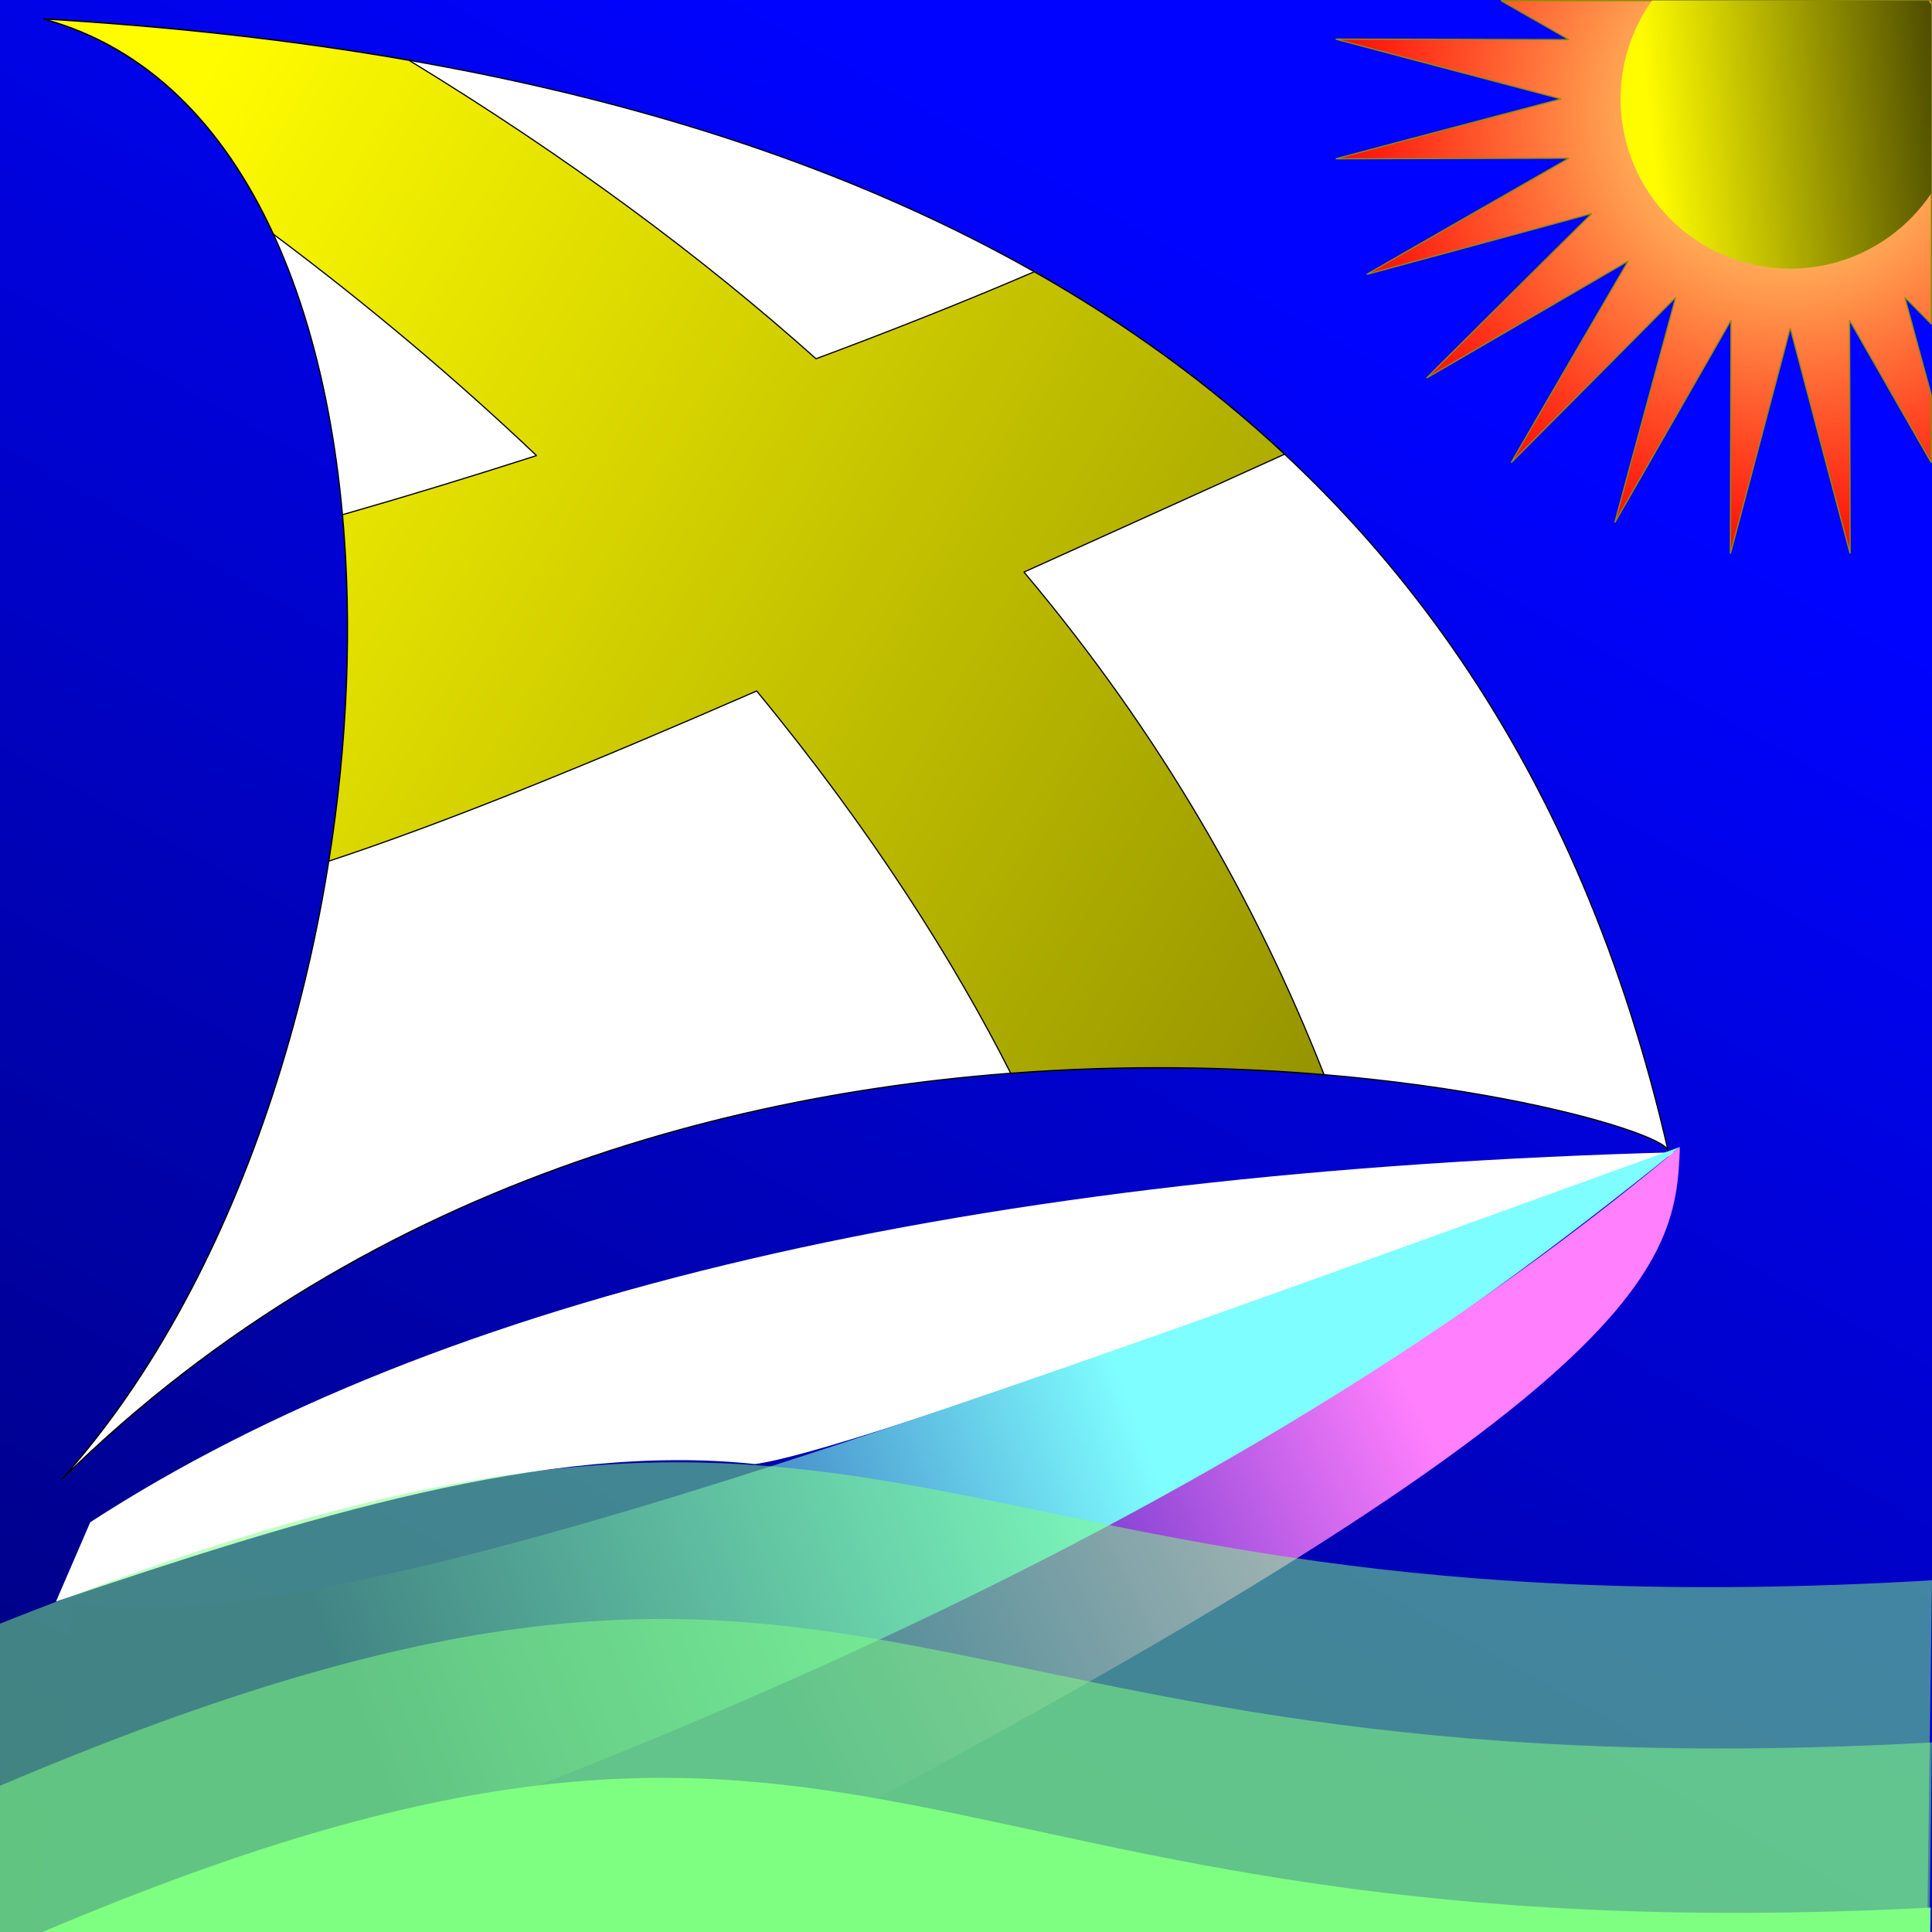 <?xml version="1.0" encoding="UTF-8"?>
<!DOCTYPE svg  PUBLIC '-//W3C//DTD SVG 1.1//EN'  'http://www.w3.org/Graphics/SVG/1.1/DTD/svg11.dtd'>
<svg width="720pt" height="720pt" fill-rule="evenodd" overflow="visible" stroke-linejoin="bevel" stroke-width=".501" version="1.1" viewBox="0 0 720 720" xmlns="http://www.w3.org/2000/svg">
<rect x="0" y="0" width="720" height="720" fill="#333333" stroke="none"/>
<defs>
<linearGradient id="f" x2="-361.5" y2="-645" gradientTransform="translate(377.27 677.37)" gradientUnits="userSpaceOnUse">
<stop stop-color="#0003ff" offset="0"/>
<stop stop-color="#00017f" offset="1"/>
</linearGradient>
<radialGradient id="a" cx="665.27" cy="678.87" r="174.02" gradientUnits="userSpaceOnUse">
<stop stop-color="#fffe7f" offset="0"/>
<stop stop-color="#f00" offset="1"/>
</radialGradient>
<linearGradient id="e" x2="117" y2="12" gradientTransform="translate(614.27 678.87)" gradientUnits="userSpaceOnUse">
<stop stop-color="#fffc00" offset="0"/>
<stop stop-color="#403f00" offset="1"/>
</linearGradient>
<linearGradient id="d" x2="-291" y2="-109.5" gradientTransform="translate(425.27 186.87)" gradientUnits="userSpaceOnUse">
<stop stop-color="#7ffeff" offset="0"/>
<stop stop-color="#000188" offset="1"/>
</linearGradient>
<linearGradient id="c" x2="-238.5" y2="-114" gradientTransform="translate(534.77 180.87)" gradientUnits="userSpaceOnUse">
<stop stop-color="#ff7ffd" offset="0"/>
<stop stop-color="#0001a6" offset="1"/>
</linearGradient>
<linearGradient id="b" x2="574.5" y2="-336" gradientTransform="translate(50.271 647.37)" gradientUnits="userSpaceOnUse">
<stop stop-color="#fffc00" offset="0"/>
<stop stop-color="#7f7e00" offset="1"/>
</linearGradient>
</defs>
<g transform="scale(1 -1)" fill="none" font-family="Times New Roman" font-size="16" stroke="#000">
<g transform="translate(0 -720)">
<g stroke-linejoin="miter">
<path d="m0 720v-720h720v720h-720z" fill="url(#f)" stroke="none"/>
<path d="m644.88 513.76 0.19 86.861-43.265-75.317 22.665 83.849-61.286-61.553 43.598 75.127-75.132-43.596 61.555 61.287-83.851-22.668 75.322 43.27-86.866-0.192 83.952 22.296-83.952 22.296 86.866-0.19-25.306 14.535h160.4v-120.54l-9.886 9.928 9.886-36.569v-25.034l-30.485 53.069 0.192-86.861-22.299 83.952-22.296-83.952z" fill="url(#a)" stroke="#8e8c00" stroke-miterlimit="79.84" stroke-width=".463"/>
<path d="m603.94 683.13c0 13.654 4.334 26.302 11.697 36.639h103.08c0.356-0.502 0.708-1.008 1.052-1.524v-70.232c-11.35-16.954-30.675-28.121-52.589-28.121-34.909 0-63.238 28.33-63.238 63.238z" fill="url(#e)" stroke="none" stroke-miterlimit="79.84" stroke-width=".463"/>
<path d="m626.12 290.64c-264.76-7.056-461.93-53.216-592.48-137.93l-12.771-29.554c92.048 31.172 183.05 59.511 260.49 51.229 35.77 4.747 218.57 72.66 344.76 116.25z" fill="#fff" stroke="none"/>
<path d="m626.04 292.54c-291.51-105.61-506.29-184.53-598.68-170.08l-13.606-122.46c220.87 42.725 424.93 140.34 612.29 292.54z" fill="url(#d)" stroke="none" stroke-miterlimit="79.84" stroke-width="1.8"/>
<path d="m626.04 292.54c-126.66-106.52-311.44-205.13-578.27-292.54h183.69c383.94 195.98 393.06 245.74 394.58 292.54z" fill="url(#c)" stroke="none" stroke-miterlimit="79.84" stroke-width="1.8"/>
<path d="m0 114.91c345.24 137.39 329.26-6.898 720 16.16l-1.795-131.07h-718.2v114.91z" fill="#7fff81" fill-opacity=".518" stroke="none" stroke-opacity=".518"/>
<path d="m0 0v54.495c332.37 141.29 325.43-5.591 720 16.156l-0.97-70.651h-719.03z" fill="#7fff81" fill-opacity=".518" stroke="none" stroke-opacity=".518"/>
<path d="m719.48 9.091-0.124-9.091h-703.51c315.88 133.92 315.65-11.066 703.63 9.091z" fill="#7fff81" stroke="none"/>
<path d="m16.178 712.94c318.35-18.805 540.54-138.12 605.48-421.8-2.21 14.635-364.68 107.84-598.68-122.46 136.73 152.22 149.58 502.1-6.802 544.26z" fill="#fff" stroke-miterlimit="79.84" stroke-width=".451"/>
<path d="m493.44 319.51c-34.603 2.913-74.326 3.746-116.77 0.523-20.66 40.815-51.421 89.974-94.685 142.46-63.142-27.53-116.11-49.128-159.44-63.408 6.989 43.988 8.794 88.208 5.093 129.1 23.393 6.698 47.748 14.121 72.317 22.034-29.062 27.564-61.642 55.28-98.053 82.498-18.66 40.491-47.001 69.785-85.714 80.221 47.633-2.816 93.114-7.88 136.24-15.409 58.819-35.892 108.94-73.029 151.68-111.23 28.848 10.743 56.414 21.697 81.329 32.422 34.229-19.392 65.4-41.966 93.291-67.985-34.222-15.497-66.581-30.175-97.119-43.937 50.892-60.48 86.609-123.14 111.83-187.29z" fill="url(#b)" stroke-miterlimit="79.84" stroke-width=".451"/>
</g>
</g>
</g>
</svg>
